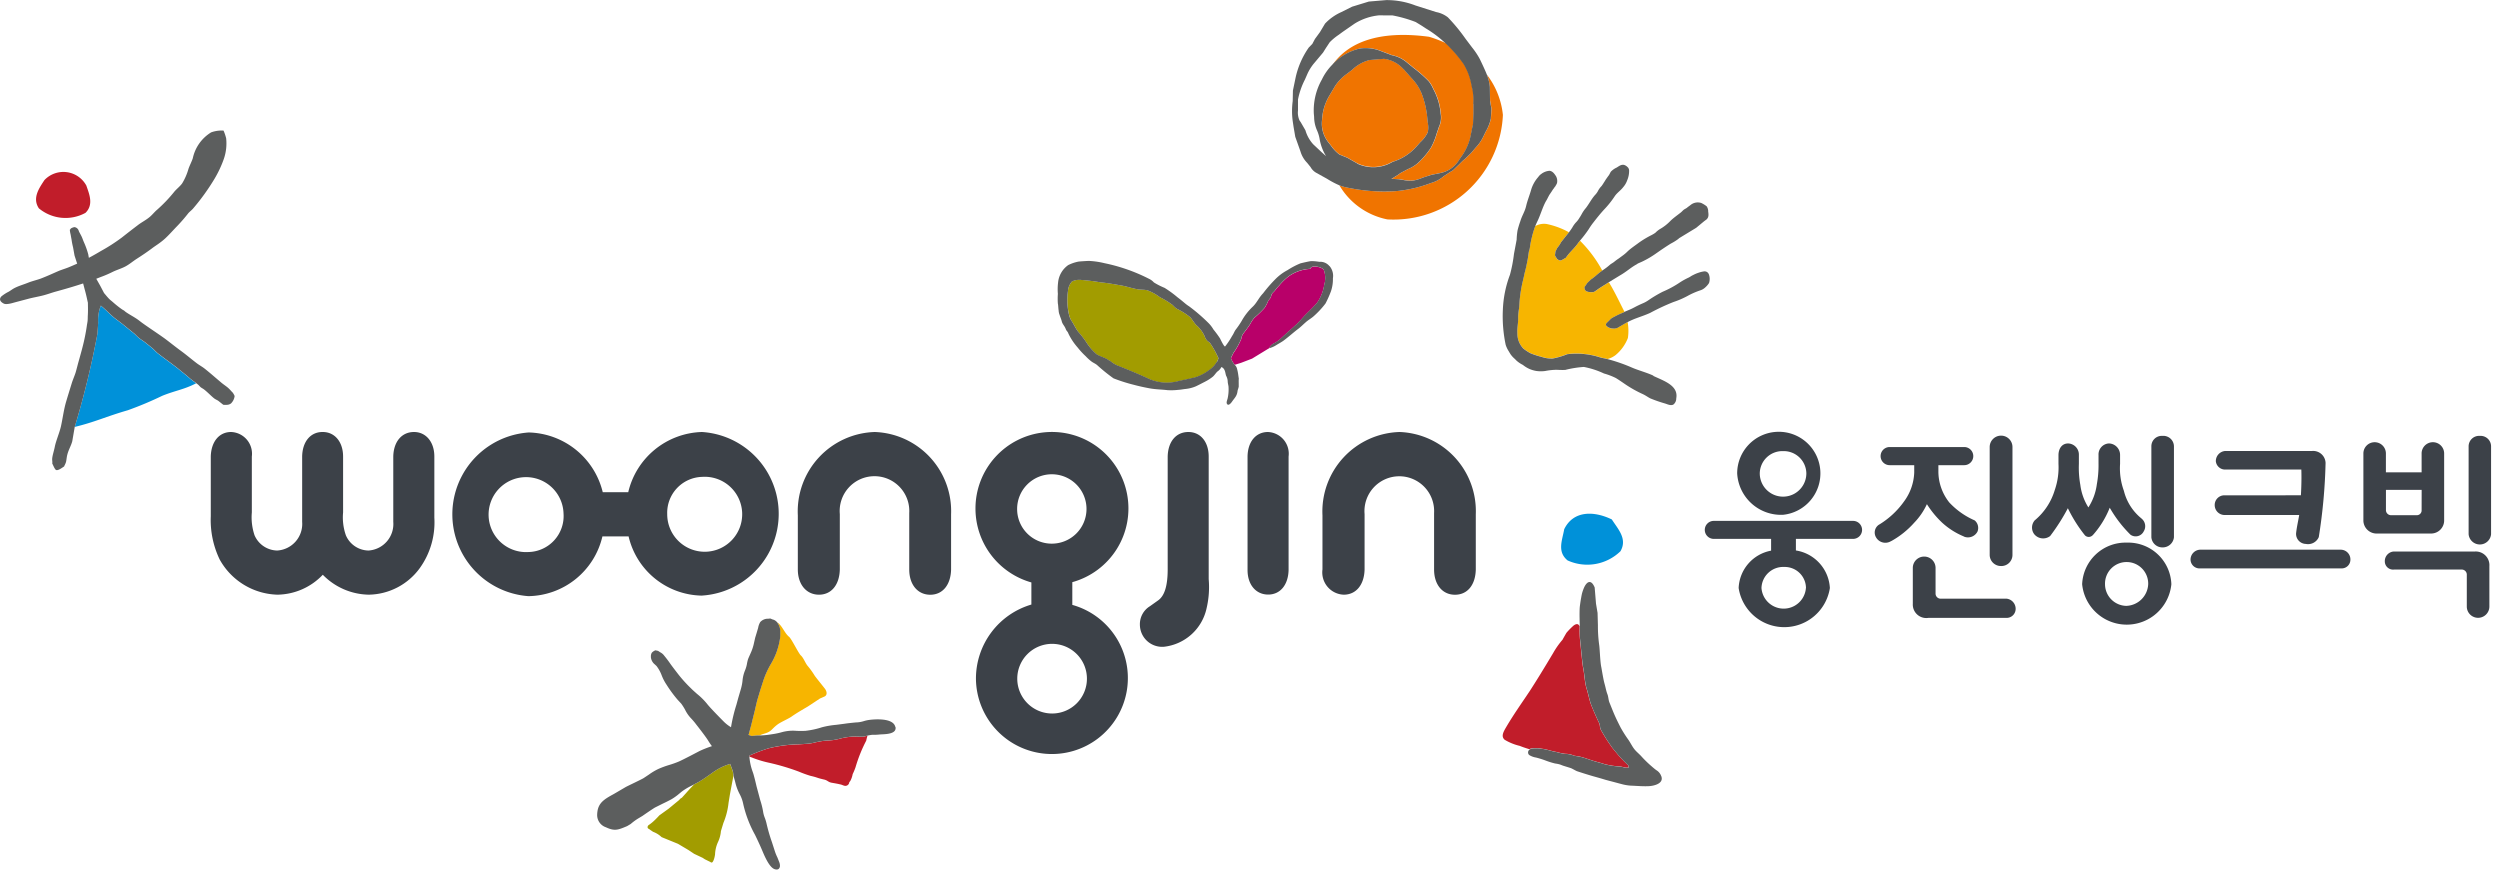 <svg xmlns="http://www.w3.org/2000/svg" xmlns:xlink="http://www.w3.org/1999/xlink" width="161" height="56" viewBox="0 0 161 56">
  <defs>
    <clipPath id="clip-path">
      <rect id="사각형_2762" data-name="사각형 2762" width="161" height="56" fill="none"/>
    </clipPath>
  </defs>
  <g id="partner_woongjin" transform="translate(28 9)">
    <g id="mask" transform="translate(-28 -9)" clip-path="url(#clip-path)">
      <path id="패스_31360" data-name="패스 31360" d="M175.192,31.681l-.168-.013c-.033-.009-.2-.07-.2-.07l-.045-.042a.143.143,0,0,1-.047-.242l.206-.2a.6.6,0,0,1,.173-.139c.056-.03.1-.058.176-.093.106-.058.22-.106.346-.165s.039-.013.187-.082a.238.238,0,0,0,.056-.031c-.009-.019-.016-.043-.027-.064-.263-.514-.534-1.087-.825-1.593-.051-.082-.1-.17-.149-.256l-.073.046-.541.343-.306.216-.089.035h-.176a.6.6,0,0,1-.219-.043c-.113-.014-.15-.163-.15-.163l-.022-.069.022-.071.06-.086.105-.156.229-.223c.239-.154.463-.387.7-.548.012-.013.024-.02.035-.03a8.238,8.238,0,0,0-1.439-1.927c-.037.046-.073.087-.11.136-.226.341-.575.619-.8.965l-.251.143c-.136.071-.208,0-.208,0-.083-.014-.141-.117-.141-.117l-.041-.072a.2.2,0,0,1-.047-.194l.02-.164.114-.229a1.7,1.7,0,0,0,.241-.359l.155-.2c.118-.15.243-.3.359-.45a5.086,5.086,0,0,0-1.445-.535,1.16,1.16,0,0,0-.73.139,6.146,6.146,0,0,0-.209.686,5.671,5.671,0,0,0-.135.7,1.214,1.214,0,0,1-.065.243c-.034.241-.059.459-.115.708-.037.189-.091.4-.127.56-.049.179-.075.346-.12.524a8.718,8.718,0,0,0-.217,1.216c-.021.173-.03.416-.041.581a5.393,5.393,0,0,0-.069.594c.021.377-.075.7-.051,1.066a1.411,1.411,0,0,0,.374.99,2.926,2.926,0,0,0,.477.316,5.651,5.651,0,0,0,.733.237,1.966,1.966,0,0,0,.68.1,4.751,4.751,0,0,0,.949-.28,4.924,4.924,0,0,1,2.192.23c.134.023.273.054.408.087a1.5,1.5,0,0,0,.519-.258,2.686,2.686,0,0,0,.787-1.095,3.154,3.154,0,0,0-.018-1.031c-.219.116-.413.235-.656.375a.754.754,0,0,1-.232.046" transform="translate(-71.261 -10.515)" fill="#f7b500"/>
      <path id="패스_31361" data-name="패스 31361" d="M184.424,23.1a.576.576,0,0,0-.1-.309,1.829,1.829,0,0,0-.345-.213.735.735,0,0,0-.71.146l-.157.115c-.025.016-.039.039-.066.054-.056.04-.106.061-.166.1-.077.047-.142.136-.224.2-.194.154-.463.343-.646.52a2.978,2.978,0,0,1-.7.549,1.56,1.56,0,0,0-.286.233,1.994,1.994,0,0,1-.256.154,6.179,6.179,0,0,0-.815.491c-.182.139-.5.35-.706.542a2.509,2.509,0,0,1-.283.248c-.09.066-.2.147-.294.217a3.324,3.324,0,0,0-.29.212c-.087.076-.2.124-.287.2a3.928,3.928,0,0,1-.493.37c-.01.01-.023.018-.034.031-.235.16-.459.394-.7.548l-.229.223-.105.156-.06.086-.021.071.021.069s.037.149.15.163a.6.6,0,0,0,.219.043h.176l.09-.035.306-.216.541-.343.073-.046.71-.433c.429-.242.695-.509,1.082-.718l.076-.053c.071-.031.214-.091.286-.126a6.022,6.022,0,0,0,.915-.542c.286-.2.613-.424.921-.614a3.361,3.361,0,0,0,.485-.3.336.336,0,0,1,.07-.06l1.079-.656.51-.423c.052-.035.1-.077.147-.107.17-.153.141-.329.112-.551" transform="translate(-74.416 -9.506)" fill="#5c5e5e"/>
      <path id="패스_31362" data-name="패스 31362" d="M177.872,18.525a.552.552,0,0,0-.234-.161c-.191-.053-.349.082-.49.167a1.226,1.226,0,0,0-.371.261c-.054.077-.084.174-.147.254s-.1.139-.152.21-.091.15-.146.227a2.729,2.729,0,0,1-.156.237,1.3,1.3,0,0,0-.243.339,1.2,1.2,0,0,1-.2.262c-.221.261-.35.527-.564.81a2.165,2.165,0,0,0-.257.366,2.725,2.725,0,0,1-.162.272,1.441,1.441,0,0,1-.235.305,1.776,1.776,0,0,0-.227.323c-.079.122-.123.183-.195.28,0,.008-.015.019-.017.023-.116.148-.241.3-.359.45l-.154.195a1.717,1.717,0,0,1-.241.359l-.114.229-.021.165a.2.2,0,0,0,.047.194l.042.072s.058.1.141.117c0,0,.072.07.208,0l.251-.143c.224-.346.574-.625.8-.965.036-.049.072-.091.109-.137a7.66,7.66,0,0,0,.563-.736,4.324,4.324,0,0,1,.293-.423c.233-.3.462-.589.718-.864a5.982,5.982,0,0,0,.666-.839c.146-.217.392-.376.545-.583a1.329,1.329,0,0,0,.257-.443,1.526,1.526,0,0,0,.122-.6.327.327,0,0,0-.076-.226" transform="translate(-73.034 -7.74)" fill="#5c5e5e"/>
      <path id="패스_31363" data-name="패스 31363" d="M185.469,30.405a.286.286,0,0,0-.306-.182,1.82,1.82,0,0,0-.365.089,2.2,2.2,0,0,0-.348.151c-.1.042-.178.11-.274.156a4.432,4.432,0,0,0-.611.342,6.456,6.456,0,0,1-1.066.572,8.289,8.289,0,0,0-.907.539,2,2,0,0,1-.311.18c-.56.239-.616.313-.924.44-.131.058-.21.087-.319.138a.223.223,0,0,1-.056.031c-.147.069-.053.024-.187.082s-.239.106-.345.165c-.073.035-.121.062-.176.093a.606.606,0,0,0-.174.139l-.205.2a.143.143,0,0,0,.047.242l.045.042s.166.061.2.07l.168.013a.754.754,0,0,0,.232-.046c.242-.14.437-.258.656-.375a5.13,5.13,0,0,1,.542-.241c.3-.112.619-.217.912-.352a14.374,14.374,0,0,1,1.5-.7,5.472,5.472,0,0,0,.923-.4,4.872,4.872,0,0,1,.808-.352.813.813,0,0,0,.309-.183,1.31,1.31,0,0,0,.246-.285.842.842,0,0,0-.012-.567" transform="translate(-75.422 -12.745)" fill="#5c5e5e"/>
      <path id="패스_31364" data-name="패스 31364" d="M177.06,32.209c-.422-.2-.976-.34-1.4-.528a10.77,10.77,0,0,0-1.547-.535c-.134-.033-.273-.065-.408-.087a4.923,4.923,0,0,0-2.192-.23,4.785,4.785,0,0,1-.948.28,1.966,1.966,0,0,1-.68-.1,5.658,5.658,0,0,1-.733-.237,2.888,2.888,0,0,1-.477-.316,1.409,1.409,0,0,1-.374-.989c-.023-.364.073-.689.051-1.066a5.27,5.27,0,0,1,.069-.594c.011-.164.02-.408.041-.581a8.7,8.7,0,0,1,.217-1.216c.045-.178.072-.346.12-.524s.09-.372.127-.561c.055-.249.08-.467.115-.708a1.309,1.309,0,0,0,.065-.243,5.65,5.65,0,0,1,.135-.7,5.917,5.917,0,0,1,.209-.686c.04-.1.083-.2.128-.293.2-.4.326-.88.546-1.293a2.727,2.727,0,0,0,.154-.281c.032-.058.075-.142.075-.142s.08-.116.171-.253c.123-.2.1-.127.178-.263a.262.262,0,0,0,.077-.114.432.432,0,0,0,.079-.164.641.641,0,0,0-.066-.415c-.09-.141-.22-.339-.427-.354a1,1,0,0,0-.519.2.754.754,0,0,0-.2.2,2.166,2.166,0,0,0-.45.794c-.1.361-.247.711-.332,1.079s-.264.608-.372.972a6.085,6.085,0,0,0-.179.59,4.288,4.288,0,0,0-.059.6c-.04.229-.142.752-.173.925a9.2,9.2,0,0,1-.258,1.336,7.163,7.163,0,0,0-.457,2.265,8.911,8.911,0,0,0,.182,2.247,1.72,1.72,0,0,0,.2.418c.032.058.067.112.1.168a1.463,1.463,0,0,0,.2.24c.068.063.12.11.177.172a1.786,1.786,0,0,0,.43.295,1.94,1.94,0,0,0,.423.261,1.965,1.965,0,0,0,.451.131,2.092,2.092,0,0,0,.564,0,4.051,4.051,0,0,1,.734-.077c.189.008.357.017.556.008a6.669,6.669,0,0,1,1.2-.192,5.421,5.421,0,0,1,1.295.422,4.338,4.338,0,0,1,.768.294c.2.124.389.255.566.375a7.573,7.573,0,0,0,1.11.633c.23.1.378.219.538.3a8.808,8.808,0,0,0,.947.329c.18.058.4.167.555.058a.5.5,0,0,0,.171-.388c.154-.839-.826-1.132-1.48-1.447" transform="translate(-70.582 -8.017)" fill="#5c5e5e"/>
      <path id="패스_31365" data-name="패스 31365" d="M150.16,4.762a2.649,2.649,0,0,1,1.2.107l.876.329a2.065,2.065,0,0,1,.878.4l.5.408a8.608,8.608,0,0,1,.97.849,1.972,1.972,0,0,1,.287.472l.123.245a3.944,3.944,0,0,1,.369,1.367,1.44,1.44,0,0,1-.109.876l-.149.435a4.373,4.373,0,0,1-.371.906,5.141,5.141,0,0,1-.856,1,2.36,2.36,0,0,1-.62.372l-.464.244-.179.127-.376.235c-.021.009-.036.012-.053.019l.492.028.254.04a2.1,2.1,0,0,0,.648.048,2.514,2.514,0,0,0,.628-.192l.542-.175.659-.136a1.808,1.808,0,0,0,1.086-.74l.15-.23a3.593,3.593,0,0,0,.615-1.256l.192-.932.025-.673V8.319a3.579,3.579,0,0,0-.063-.972l-.041-.168a3.979,3.979,0,0,0-.523-1.431,8.941,8.941,0,0,0-1.144-1.32,8.363,8.363,0,0,0-1.1-.418c-3.253-.434-5.2.367-6.212,1.8a3.45,3.45,0,0,1,1.779-1.05" transform="translate(-62.575 -1.642)" fill="#f07400"/>
      <path id="패스_31366" data-name="패스 31366" d="M158.866,9.981l.046.275.042.229s-.03.631-.035.653a2.875,2.875,0,0,1-.328.832l-.176.361a2.684,2.684,0,0,1-.474.673l-.293.345-.361.354-.186.157-.252.252-.362.35-.216.13-.374.246a2.232,2.232,0,0,1-.854.453l-.092.035a8.394,8.394,0,0,1-2.189.487,11.505,11.505,0,0,1-3.212-.258,2.283,2.283,0,0,1-.393-.123,4.63,4.63,0,0,0,3.095,2.2,7.051,7.051,0,0,0,7.438-6.728,5.13,5.13,0,0,0-1.036-2.6,2.872,2.872,0,0,1,.195.8Z" transform="translate(-62.903 -3.502)" fill="#f07400"/>
      <path id="패스_31367" data-name="패스 31367" d="M151.8,13.168a3.384,3.384,0,0,0,1.5-.967l.265-.3a1.993,1.993,0,0,0,.469-.626,1.383,1.383,0,0,0,0-.622l-.019-.167a5.788,5.788,0,0,0-.384-1.735,3.215,3.215,0,0,0-.636-.964c-.005,0-.48-.542-.48-.542a1.042,1.042,0,0,0-.083-.077,2.006,2.006,0,0,0-1.221-.628l-.922.078a2.509,2.509,0,0,0-1.12.627l-.316.245a2.988,2.988,0,0,0-.778.789l-.4.673a3.354,3.354,0,0,0-.449,1.529,1.939,1.939,0,0,0,.379,1.4l.174.222a2.564,2.564,0,0,0,.566.6l.512.21.648.37a2.413,2.413,0,0,0,2.236-.1Z" transform="translate(-62.084 -2.759)" fill="#f07400"/>
      <path id="패스_31368" data-name="패스 31368" d="M148.838.1l-1.076.33-.684.343a3.243,3.243,0,0,0-1.063.75l-.324.542s-.3.414-.324.444l-.17.32-.227.231A5.373,5.373,0,0,0,144.1,5.1l-.152.731-.014.679a4.822,4.822,0,0,0,0,1.285l.056.377.11.641.335.941a1.751,1.751,0,0,0,.43.733l.221.275a.946.946,0,0,0,.371.37l.688.382a5.872,5.872,0,0,0,.787.418,2.265,2.265,0,0,0,.393.123,11.509,11.509,0,0,0,3.213.258,8.392,8.392,0,0,0,2.189-.486l.091-.035a2.218,2.218,0,0,0,.854-.453l.374-.246.216-.13.362-.35.253-.252.186-.158.361-.353.293-.345a2.689,2.689,0,0,0,.474-.672l.176-.361a2.9,2.9,0,0,0,.327-.833c0-.021.036-.651.036-.651l-.043-.231-.046-.275L156.63,5.6a2.877,2.877,0,0,0-.195-.8c-.117-.308-.449-.993-.449-.993a4.808,4.808,0,0,0-.5-.751l-.421-.558a11.375,11.375,0,0,0-1.136-1.38,1.739,1.739,0,0,0-.761-.342L151.838.352a5.116,5.116,0,0,0-1.881-.346ZM148.1,10.533l-.648-.371-.512-.21a2.564,2.564,0,0,1-.566-.6l-.174-.222a1.939,1.939,0,0,1-.379-1.4,3.349,3.349,0,0,1,.449-1.529l.4-.673a2.99,2.99,0,0,1,.779-.789l.316-.245a2.511,2.511,0,0,1,1.12-.627l.922-.077a2,2,0,0,1,1.221.627,1.042,1.042,0,0,1,.083.077s.474.539.48.542a3.214,3.214,0,0,1,.636.964,5.806,5.806,0,0,1,.384,1.735l.019.167a1.393,1.393,0,0,1,0,.622,2,2,0,0,1-.469.625l-.265.3a3.387,3.387,0,0,1-1.5.967l-.06.027a2.415,2.415,0,0,1-2.236.1m7.471-3.854V7.3l-.025.672-.192.932a3.6,3.6,0,0,1-.614,1.256l-.15.23a1.807,1.807,0,0,1-1.086.74l-.659.136-.542.175a2.521,2.521,0,0,1-.628.192,2.113,2.113,0,0,1-.648-.048l-.255-.04-.492-.029.052-.018.376-.235.179-.127.464-.245a2.36,2.36,0,0,0,.62-.372,5.107,5.107,0,0,0,.856-1,4.3,4.3,0,0,0,.371-.906l.149-.435a1.439,1.439,0,0,0,.11-.875,3.934,3.934,0,0,0-.37-1.367l-.123-.246a1.969,1.969,0,0,0-.287-.471,8.612,8.612,0,0,0-.97-.85l-.5-.408a2.072,2.072,0,0,0-.878-.4l-.875-.33a2.659,2.659,0,0,0-1.2-.106,3.446,3.446,0,0,0-1.779,1.05,3.568,3.568,0,0,0-.666.954,4.03,4.03,0,0,0-.515,2.188l.019.218a2.183,2.183,0,0,0,.186.86,2.358,2.358,0,0,1,.179.617,3.058,3.058,0,0,0,.407,1.046l-.313-.279-.518-.487a2.272,2.272,0,0,1-.5-.9l-.3-.518-.079-.114a1.218,1.218,0,0,1-.1-.642l0-.708a4.809,4.809,0,0,1,.445-1.283l.158-.361a2.96,2.96,0,0,1,.45-.712l.559-.666.188-.3.241-.364a3.56,3.56,0,0,1,.582-.483l.246-.182.77-.533a3.646,3.646,0,0,1,1.58-.538l.874.006a8.461,8.461,0,0,1,1.49.426l.4.245.252.166a7.32,7.32,0,0,1,1.278.969,8.912,8.912,0,0,1,1.144,1.32,3.979,3.979,0,0,1,.523,1.431l.042.168a3.6,3.6,0,0,1,.062.972" transform="translate(-60.684 0)" fill="#5c5e5e"/>
      <path id="패스_31369" data-name="패스 31369" d="M130.067,48.111c-.8,0-1.312.625-1.333,1.582v7.253c0,1.067-.2,1.731-.636,2.023l-.513.365a1.354,1.354,0,0,0-.641,1.181,1.434,1.434,0,0,0,1.553,1.426,3.168,3.168,0,0,0,2.747-2.5,5.945,5.945,0,0,0,.131-1.856V49.693c0-.938-.518-1.582-1.309-1.582" transform="translate(-53.535 -20.29)" fill="#3c4148"/>
      <path id="패스_31370" data-name="패스 31370" d="M140.246,48.111c-.775,0-1.3.625-1.313,1.582V57c0,.944.538,1.58,1.33,1.58.774,0,1.29-.62,1.313-1.58V49.693a1.4,1.4,0,0,0-1.329-1.582" transform="translate(-58.591 -20.29)" fill="#3c4148"/>
      <path id="패스_31371" data-name="패스 31371" d="M93.81,48.111a5.116,5.116,0,0,0-4.961,5.366v3.485c0,.969.552,1.626,1.364,1.626.8,0,1.318-.638,1.34-1.626V53.4a2.242,2.242,0,1,1,4.471-.067v3.632c0,.969.541,1.626,1.354,1.626.8,0,1.319-.638,1.341-1.626V53.411a5.1,5.1,0,0,0-4.909-5.3" transform="translate(-37.469 -20.29)" fill="#3c4148"/>
      <path id="패스_31372" data-name="패스 31372" d="M152.246,48.111a5.12,5.12,0,0,0-4.97,5.366v3.485a1.436,1.436,0,0,0,1.369,1.626c.8,0,1.319-.638,1.343-1.626V53.4a2.244,2.244,0,1,1,4.476-.067v3.632c0,.969.533,1.626,1.345,1.626s1.318-.638,1.341-1.626V53.411a5.1,5.1,0,0,0-4.9-5.3" transform="translate(-62.109 -20.29)" fill="#3c4148"/>
      <path id="패스_31373" data-name="패스 31373" d="M36.559,48.111c-.793,0-1.313.625-1.334,1.579V53.9a1.71,1.71,0,0,1-1.6,1.844,1.613,1.613,0,0,1-1.453-.981,3.484,3.484,0,0,1-.179-1.473v-3.6c0-.937-.534-1.579-1.307-1.579h-.02c-.776,0-1.292.625-1.309,1.579V53.9a1.715,1.715,0,0,1-1.612,1.844,1.622,1.622,0,0,1-1.454-.981,3.616,3.616,0,0,1-.175-1.473v-3.6a1.4,1.4,0,0,0-1.335-1.579c-.773,0-1.283.625-1.309,1.579v3.851a5.857,5.857,0,0,0,.575,2.783,4.389,4.389,0,0,0,3.715,2.263,4.1,4.1,0,0,0,2.924-1.283,4.23,4.23,0,0,0,2.954,1.283,4.136,4.136,0,0,0,3.294-1.713,5.049,5.049,0,0,0,.936-3.247V49.69c0-.937-.539-1.579-1.309-1.579" transform="translate(-9.898 -20.29)" fill="#3c4148"/>
      <path id="패스_31374" data-name="패스 31374" d="M61.723,54.835a4.93,4.93,0,0,0,4.7,3.811A5.278,5.278,0,0,0,66.45,48.11,5.022,5.022,0,0,0,61.7,51.987H60.058a5.029,5.029,0,0,0-4.768-3.847,5.284,5.284,0,0,0-.022,10.541,4.97,4.97,0,0,0,4.768-3.846ZM66.45,51a2.414,2.414,0,1,1-2.24,2.4A2.314,2.314,0,0,1,66.45,51M55.267,55.84a2.414,2.414,0,1,1,2.266-2.479,2.318,2.318,0,0,1-2.266,2.479" transform="translate(-21.241 -20.289)" fill="#3c4148"/>
      <path id="패스_31375" data-name="패스 31375" d="M114.87,59.243V57.781a4.925,4.925,0,1,0-6.236-4.722,4.943,4.943,0,0,0,3.6,4.74v1.424A4.97,4.97,0,0,0,108.664,64a4.892,4.892,0,1,0,6.206-4.755m-3.554-6.184a2.234,2.234,0,1,1,2.222,2.24,2.227,2.227,0,0,1-2.222-2.24m2.258,13.179a2.243,2.243,0,1,1,2.237-2.223,2.241,2.241,0,0,1-2.237,2.223" transform="translate(-45.813 -20.29)" fill="#3c4148"/>
      <path id="패스_31376" data-name="패스 31376" d="M15.459,38.491c-.279-.222-.466-.378-.466-.378-.483-.381-.9-.663-1.378-1.044-.079-.068-.235-.235-.313-.3-.145-.116-.286-.23-.426-.341s-.29-.2-.43-.31c-.1-.084-.2-.2-.3-.281-.223-.18-.441-.356-.648-.527-.237-.2-.462-.345-.682-.525-.227-.2-.444-.422-.651-.6L10,34.039l-.069.191a2.652,2.652,0,0,0-.1.91l-.051.721A56.606,56.606,0,0,1,8.32,41.849c1.312-.316,2-.663,3.417-1.073a22.455,22.455,0,0,0,2.215-.929c.836-.341,1.4-.4,2.188-.807-.125-.1-.244-.183-.364-.279s-.226-.2-.317-.269" transform="translate(-3.509 -14.355)" fill="#0091d9"/>
      <path id="패스_31377" data-name="패스 31377" d="M7.2,21.783c.55-.535.228-1.24.056-1.755a1.683,1.683,0,0,0-2.7-.354c-.317.488-.808,1.15-.357,1.819a2.68,2.68,0,0,0,3,.291" transform="translate(-1.695 -8.076)" fill="#c11d2a"/>
      <path id="패스_31378" data-name="패스 31378" d="M5.45,24.76c.119.411.194.828.21.862.005.285.013.571-.006.853-.006.12,0,.2-.013.327-.01.1-.04.234-.051.331a12.613,12.613,0,0,1-.272,1.345c-.069.271-.147.547-.223.821-.1.345-.155.593-.225.827-.064.2-.167.438-.236.647-.123.4-.25.807-.375,1.229-.152.511-.217,1.062-.336,1.6-.1.422-.306.891-.389,1.28-.052.277-.142.525-.169.749-.019.134.02.243,0,.364.025.009.153.378.252.41.155.057.487-.231.512-.225.009-.054.073-.13.122-.293.032-.123.042-.322.086-.478.079-.313.231-.542.316-.852l.16-.928a56.607,56.607,0,0,0,1.461-5.989l.051-.721a2.652,2.652,0,0,1,.1-.91l.069-.191.173.145c.207.18.424.407.651.6.221.18.446.33.682.526.208.171.426.346.649.526.1.084.194.2.3.282.14.11.289.2.43.309l.426.341c.077.064.234.231.313.3.477.381.9.663,1.377,1.044,0,0,.186.156.466.378.091.073.21.184.317.27s.238.176.364.278c.031.025.065.047.1.077.066.051.126.131.189.186.079.057.161.094.235.156.211.167.422.391.6.535.12.1.22.12.312.194.172.139.287.226.3.239a1.582,1.582,0,0,0,.286,0,.468.468,0,0,0,.212-.086.817.817,0,0,0,.23-.444c.016-.084-.107-.209-.091-.226-.108-.1-.188-.209-.31-.32s-.344-.253-.489-.382c-.333-.279-.668-.579-1.05-.881-.138-.108-.346-.224-.491-.334-.353-.268-.663-.537-1.024-.8s-.726-.561-1.072-.816c-.518-.368-1-.681-1.408-.975-.139-.1-.246-.193-.376-.278-.213-.142-.459-.271-.666-.413a1.072,1.072,0,0,1-.138-.113,1.393,1.393,0,0,1-.153-.09,6.656,6.656,0,0,1-.571-.456c-.077-.068-.156-.122-.238-.206-.108-.108-.218-.249-.328-.376l-.245-.467L6.2,24.088c.127-.049.253-.1.389-.15a6.991,6.991,0,0,0,.663-.291c.26-.127.575-.218.83-.355s.459-.316.712-.481c.325-.207.66-.432.992-.679.23-.177.492-.321.807-.6.253-.224.547-.559.8-.819a10.519,10.519,0,0,0,.736-.848c.078-.091.221-.2.3-.292a14.119,14.119,0,0,0,1.39-1.93,7.105,7.105,0,0,0,.6-1.284,3.079,3.079,0,0,0,.146-1.313,3.1,3.1,0,0,0-.169-.5,2,2,0,0,0-.8.115,2.587,2.587,0,0,0-1.18,1.667c-.07.213-.195.449-.275.672a3.767,3.767,0,0,1-.407.941c-.119.175-.354.359-.5.53A9.339,9.339,0,0,1,10.11,19.65c-.179.152-.32.345-.508.49-.228.185-.5.32-.732.5-.358.271-.7.538-1.017.788A11.539,11.539,0,0,1,6.5,22.3c-.269.161-.514.3-.777.44-.015-.089-.039-.208-.034-.2a5.033,5.033,0,0,0-.282-.8c-.058-.13-.1-.266-.152-.374-.075-.157-.158-.28-.186-.372a.337.337,0,0,0-.272-.232.642.642,0,0,0-.214.076c-.037.025-.056.071-.086.1a1.47,1.47,0,0,0,.049.29c.023.116.037.222.059.316a4.665,4.665,0,0,0,.1.52l.095.528s.152.476.171.521c-.176.079-.359.16-.564.243-.159.066-.455.157-.63.23-.274.117-.658.3-1.15.49-.236.087-.541.158-.787.254-.307.125-.61.209-.874.34-.149.071-.286.182-.407.251a2.529,2.529,0,0,0-.475.308c-.151.168-.087.337.168.462.169.082.6-.054.6-.054.322-.088.641-.17.954-.254s.652-.14.966-.22c.275-.07.534-.169.8-.243.611-.167,1.2-.338,1.782-.53Z" transform="translate(0 -6.136)" fill="#5c5e5e"/>
      <path id="패스_31379" data-name="패스 31379" d="M90.434,81.991l-.251-.006a4.576,4.576,0,0,0-1.026.17,3.523,3.523,0,0,1-.64.088,3.623,3.623,0,0,0-.463.047l-.326.064a3.266,3.266,0,0,1-.546.1l-.566.036a8.824,8.824,0,0,0-1.937.256,10.027,10.027,0,0,0-1.118.419l-.125.051v.049a.665.665,0,0,0,.142.059,6.767,6.767,0,0,0,1.081.337,14.637,14.637,0,0,1,1.988.589,7.116,7.116,0,0,0,.739.267c.474.108.372.124.843.231.293.062.263.176.565.22.176.031.334.058.511.1.087.014.184.069.248.082a.253.253,0,0,0,.318-.169c-.008-.043.06-.108.082-.147a1.49,1.49,0,0,0,.146-.427,4.056,4.056,0,0,0,.185-.445,9.32,9.32,0,0,1,.688-1.712,3.041,3.041,0,0,1,.082-.319c-.023,0-.176.048-.176.048a1.592,1.592,0,0,1-.442.013" transform="translate(-35.187 -34.552)" fill="#c11d2a"/>
      <path id="패스_31380" data-name="패스 31380" d="M77.607,85.548c-.054-.152-.131-.356-.175-.473a3.584,3.584,0,0,0-.951.437l-.126.084c-.317.225-.616.445-.962.647l-.269.143c-.01.009-.279.29-.279.29l-.45.5c-.132.16-.109.054-.236.216l-.684.565-.6.431s-.171.193-.365.371a2.714,2.714,0,0,1-.332.262.185.185,0,0,0-.061.122.123.123,0,0,0,.036.088l.322.217a1.558,1.558,0,0,1,.546.341l1.055.431.674.4s.386.256.364.243l.552.26.138.091s.309.152.354.173a.128.128,0,0,0,.105.037c.1-.042.179-.344.2-.524a2.112,2.112,0,0,1,.186-.786,2.037,2.037,0,0,0,.192-.711L77,88.878a4.63,4.63,0,0,0,.333-1.3l.085-.522s.172-.926.232-1.218a1.021,1.021,0,0,0-.021-.115,1.592,1.592,0,0,0-.026-.175" transform="translate(-30.414 -35.878)" fill="#a29c00"/>
      <path id="패스_31381" data-name="패스 31381" d="M85.4,70.2a4.434,4.434,0,0,1-.624,1.831,5.779,5.779,0,0,0-.5,1.136l-.173.542-.2.67-.067.28-.072.316-.1.405-.066.265-.076.309-.12.437a1.21,1.21,0,0,1-.052.182,1.5,1.5,0,0,1,.208.068l.059-.01a3.535,3.535,0,0,1,.435-.029,3.166,3.166,0,0,1,.334-.12c.474-.139.432-.282.84-.587.219-.164.7-.363.917-.518.279-.2.751-.473,1.03-.637l.791-.521c.06-.024.18-.076.3-.132,0,0,.253-.111.033-.47-.231-.3-.552-.689-.671-.854a5.125,5.125,0,0,0-.45-.629c-.152-.169-.274-.53-.447-.684-.153-.136-.6-1.072-.759-1.2-.3-.249-.441-.717-.751-.924l-.005.006a1.121,1.121,0,0,1,.185.68c0,.064,0,.125,0,.186" transform="translate(-35.153 -29.238)" fill="#f7b500"/>
      <path id="패스_31382" data-name="패스 31382" d="M85.7,75.863c-.143-.629-1.487-.472-1.642-.453h0a2.159,2.159,0,0,0-.378.08,1.828,1.828,0,0,1-.526.087c-.238.024-.487.048-.725.084l-.537.07a5.537,5.537,0,0,0-.915.157,5.31,5.31,0,0,1-1.065.23,5.674,5.674,0,0,1-.583,0,2.7,2.7,0,0,0-.965.095,4.543,4.543,0,0,1-.592.122l-.269.04a4.5,4.5,0,0,1-.556.039,3.535,3.535,0,0,0-.435.029l-.058.009a1.553,1.553,0,0,0-.208-.067,1.1,1.1,0,0,0,.052-.182l.12-.437.076-.309.066-.265.1-.406.072-.316.067-.28.2-.671.174-.542a5.714,5.714,0,0,1,.5-1.136,4.438,4.438,0,0,0,.624-1.831c0-.06,0-.122,0-.186a1.061,1.061,0,0,0-.19-.673.519.519,0,0,0-.311-.207l-.145-.061-.134.014a.664.664,0,0,0-.516.219,1.078,1.078,0,0,0-.134.372l-.106.357-.084.275-.068.3a3.187,3.187,0,0,1-.237.724c-.045.108-.1.218-.152.351a2.327,2.327,0,0,0-.076.324,2.029,2.029,0,0,1-.115.391,2.259,2.259,0,0,0-.169.689,3.028,3.028,0,0,1-.1.511l-.179.611-.112.411a10.22,10.22,0,0,0-.349,1.454,2.417,2.417,0,0,1-.494-.39s-.85-.854-1.048-1.116a4.285,4.285,0,0,0-.649-.643c-.13-.119-.266-.232-.391-.361a8.558,8.558,0,0,1-.779-.855s-.419-.537-.555-.734c-.114-.165-.232-.323-.382-.505a.723.723,0,0,0-.261-.223l-.139-.091-.171-.036a.646.646,0,0,0-.227.15.428.428,0,0,0-.063.241.472.472,0,0,0,.016.147.675.675,0,0,0,.242.375l.106.1a2.383,2.383,0,0,1,.338.619,3.027,3.027,0,0,0,.309.588,8.194,8.194,0,0,0,.715.97l.231.249a3.609,3.609,0,0,1,.244.387,2.208,2.208,0,0,0,.407.579,4.427,4.427,0,0,1,.32.384s.612.774.774,1.05a3.76,3.76,0,0,0,.228.334,6.644,6.644,0,0,0-.815.322s-1.056.56-1.335.676a5.989,5.989,0,0,1-.609.215,5.949,5.949,0,0,0-.676.248,3.864,3.864,0,0,0-.623.369l-.349.232c-.2.115-.974.478-1.142.568l-.767.449c-.567.312-.977.538-1.057,1.129a1.5,1.5,0,0,0-.018.215.828.828,0,0,0,.565.8c.56.264.778.173,1.363-.073l.234-.14a3.581,3.581,0,0,1,.53-.383l.224-.134s.654-.455.819-.547l.486-.243c.2-.094.393-.19.583-.295a3.465,3.465,0,0,0,.494-.359l.136-.112a3.662,3.662,0,0,1,.676-.405l.147-.078.269-.143c.346-.2.645-.422.962-.647l.126-.084a3.6,3.6,0,0,1,.951-.437c.045.117.121.322.175.473a1.616,1.616,0,0,1,.026.175,1.019,1.019,0,0,1,.021.115,2.693,2.693,0,0,0,.082.318l.061.243a3.105,3.105,0,0,0,.237.6,2.276,2.276,0,0,1,.242.667,7.5,7.5,0,0,0,.756,1.974c.29.594.436.944.436.944.165.391.46,1.114.8,1.258.167.064.254.027.3-.017a.271.271,0,0,0,.071-.2.664.664,0,0,0-.056-.251l-.108-.274a2.913,2.913,0,0,1-.167-.411l-.186-.577a10.981,10.981,0,0,1-.349-1.206,2.7,2.7,0,0,0-.109-.357,1.8,1.8,0,0,1-.116-.438,5.075,5.075,0,0,0-.178-.7l-.241-.9c-.059-.257-.122-.52-.2-.791l-.039-.116a3.639,3.639,0,0,1-.22-1.007v-.061l.125-.051a10.143,10.143,0,0,1,1.118-.418,8.824,8.824,0,0,1,1.937-.256l.566-.036a3.267,3.267,0,0,0,.546-.1l.326-.064a3.843,3.843,0,0,1,.463-.047,3.473,3.473,0,0,0,.64-.087,4.576,4.576,0,0,1,1.026-.17l.251.006a1.558,1.558,0,0,0,.438-.013,2.62,2.62,0,0,1,.475-.1,3.292,3.292,0,0,0,.486-.021l.146-.009c.262-.01.671-.035.818-.228a.287.287,0,0,0,.046-.252" transform="translate(-28.043 -29.052)" fill="#5c5e5e"/>
      <path id="패스_31383" data-name="패스 31383" d="M169.863,77.528c.359.043.59.149.959.211a3.912,3.912,0,0,0,.559.119,1.409,1.409,0,0,1,.5.09h.012a.224.224,0,0,0,.031.026c.123.02.239.031.367.058.316.066.658.208.977.3.231.067.4.107.622.182a4.895,4.895,0,0,0,1.046.159c.119.017.266.072.374.075,0,0,.258.046.11-.169a8.553,8.553,0,0,1-.645-.667c-.137-.178-.325-.379-.45-.566a11.489,11.489,0,0,1-.622-.987c-.14-.243-.038-.291-.167-.541-.155-.326-.4-.88-.525-1.222-.1-.316-.178-.7-.257-.946-.12-.375-.139-.943-.219-1.323-.058-.272-.144-1.289-.206-1.861a6.842,6.842,0,0,1-.017-.826.273.273,0,0,0-.028-.043c-.043-.046-.109-.18-.36,0a4.654,4.654,0,0,0-.457.462c-.023.033-.238.409-.256.449a5.318,5.318,0,0,0-.6.851c-.648,1.09-1.177,1.94-1.5,2.437-.541.815-1.035,1.5-1.528,2.338-.182.311-.35.6-.1.82a3.406,3.406,0,0,0,.969.393c.212.086.427.154.636.219a.319.319,0,0,1,.091-.053,2.184,2.184,0,0,1,.675.012" transform="translate(-70.582 -29.313)" fill="#c11d2a"/>
      <path id="패스_31384" data-name="패스 31384" d="M177.676,59.627c.457-.8-.15-1.413-.557-2.048-1.171-.568-2.487-.568-3.066.631-.124.715-.47,1.441.217,2.008a3.067,3.067,0,0,0,3.406-.592" transform="translate(-73.318 -24.127)" fill="#0091d9"/>
      <path id="패스_31385" data-name="패스 31385" d="M178.735,77.3a.717.717,0,0,0-.3-.365c-.077-.051-.267-.211-.285-.23a7.256,7.256,0,0,1-.7-.679c-.149-.162-.309-.282-.446-.457s-.247-.406-.376-.593a7.873,7.873,0,0,1-.507-.8c-.079-.154-.252-.5-.324-.662-.139-.3-.269-.644-.393-.944-.064-.159-.066-.346-.118-.5-.1-.258-.108-.39-.2-.72-.066-.227-.161-.8-.2-1.027-.082-.341-.1-1.169-.14-1.445a8.656,8.656,0,0,1-.084-1.278l-.023-.8-.1-.594-.086-1.044c-.223-.537-.5-.4-.688.019a2.752,2.752,0,0,0-.124.353c-.022.087-.04.18-.057.282-.04.212-.065.4-.088.578-.038.4,0,1.254,0,1.271a6.837,6.837,0,0,0,.017.826c.062.572.149,1.589.206,1.861.08.379.1.948.219,1.323.079.242.156.63.257.946.121.342.37.9.525,1.222.128.25.027.3.167.541a11.53,11.53,0,0,0,.621.987c.125.187.313.389.45.566a8.453,8.453,0,0,0,.646.667c.148.215-.11.169-.11.169-.108,0-.255-.057-.374-.075a4.895,4.895,0,0,1-1.047-.159c-.224-.075-.391-.115-.622-.182-.319-.094-.661-.236-.977-.3-.127-.027-.244-.038-.367-.058a.225.225,0,0,1-.032-.026h-.011a1.41,1.41,0,0,0-.5-.09,3.888,3.888,0,0,1-.559-.119c-.368-.062-.6-.168-.959-.211a2.184,2.184,0,0,0-.675-.012.327.327,0,0,0-.091.053.219.219,0,0,0-.043.358,1.161,1.161,0,0,0,.441.163,5.946,5.946,0,0,1,.634.2,5,5,0,0,0,.6.185,1.872,1.872,0,0,1,.305.062c.067.023.145.058.215.081.013.006.328.1.487.153.108.042.29.156.4.2.325.107.664.215,1.018.318.262.073.537.149.8.231.03.009.4.107.55.146.17.046.328.089.5.133a2.941,2.941,0,0,0,.585.1c.381.013.777.053,1.163.034s.984-.189.807-.646" transform="translate(-71.756 -27.329)" fill="#5c5e5e"/>
      <path id="패스_31386" data-name="패스 31386" d="M139.767,34.686a2.416,2.416,0,0,0,.494-.324c.329-.306.7-.629,1.029-.934.221-.2.379-.4.578-.607.242-.254.526-.508.759-.784a2.751,2.751,0,0,0,.47-1.17,1.527,1.527,0,0,0-.029-.97c-.121-.182-.806-.338-.869-.06a2.627,2.627,0,0,0-1.378.472,3.562,3.562,0,0,0-.615.592,3.127,3.127,0,0,0-.264.306c-.06.087-.163.159-.212.243s-.046.18-.1.263-.106.115-.141.186a2.715,2.715,0,0,1-.229.446,5.8,5.8,0,0,1-.649.629,1.8,1.8,0,0,0-.265.389c-.151.252-.327.456-.494.692a.772.772,0,0,0-.092.279,4.667,4.667,0,0,1-.522.937c-.009.056-.139.254-.145.328a1.48,1.48,0,0,0,.236.414l.005,0,.408-.128.708-.271,1.014-.619.128-.071c-.023-.019-.027-.062.172-.237" transform="translate(-57.816 -12.519)" fill="#b80069"/>
      <path id="패스_31387" data-name="패스 31387" d="M128.054,35.234c-.046-.056-.108-.073-.156-.12a.722.722,0,0,1-.19-.313,2.114,2.114,0,0,0-.542-.72c-.146-.15-.245-.345-.383-.5a4.543,4.543,0,0,0-.884-.556,2.089,2.089,0,0,1-.25-.232,5.019,5.019,0,0,0-.817-.5,3.2,3.2,0,0,0-.8-.444c-.209-.058-.435-.03-.649-.071-.356-.065-.7-.185-1.051-.246-.427-.072-.859-.158-1.287-.193a12.159,12.159,0,0,0-1.252-.158,1.106,1.106,0,0,0-.626.093,1.017,1.017,0,0,0-.261.62,4.126,4.126,0,0,0,.09,1.605,1.475,1.475,0,0,0,.122.294c.171.242.3.551.482.772a5.528,5.528,0,0,1,.535.706,3.29,3.29,0,0,0,.633.714c.182.122.55.217.733.352.076.058.088.029.167.1a1.663,1.663,0,0,0,.561.315c.605.245,1.216.493,1.814.771a2.844,2.844,0,0,0,1.879.209c.408-.1.817-.175,1.211-.277a3.023,3.023,0,0,0,.873-.462,1.5,1.5,0,0,0,.487-.524,1.109,1.109,0,0,0,.109-.273l-.022-.019a5.96,5.96,0,0,0-.529-.944" transform="translate(-50.129 -13.152)" fill="#a29c00"/>
      <path id="패스_31388" data-name="패스 31388" d="M135.3,29.405a.765.765,0,0,0-.665-.29,3.269,3.269,0,0,0-.516-.046c-.156.014-.556.11-.7.146a4.986,4.986,0,0,0-.832.437,3.185,3.185,0,0,0-.8.6,9.085,9.085,0,0,0-.771.891c-.291.3-.4.618-.686.88a3.823,3.823,0,0,0-.7.91,5.732,5.732,0,0,1-.382.557c-.086.117-.128.262-.228.4a4.835,4.835,0,0,1-.446.671c-.06.069-.328-.507-.328-.507a6.718,6.718,0,0,0-.427-.581,2.1,2.1,0,0,0-.285-.381,11.347,11.347,0,0,0-1.286-1.113c-.23-.141-.333-.27-.752-.586a6.939,6.939,0,0,0-.823-.6,4.591,4.591,0,0,1-.69-.351.99.99,0,0,0-.326-.239,11.309,11.309,0,0,0-2.855-1,5.213,5.213,0,0,0-1.022-.147c-.123.007-.544.028-.653.045a2.547,2.547,0,0,0-.663.226,1.551,1.551,0,0,0-.648,1.1,3.669,3.669,0,0,0-.016.753,4.32,4.32,0,0,0,0,.634c.017-.01.035.416.047.4a.933.933,0,0,0,.067.328c.039.138.1.257.135.4.049.2.176.289.252.485.061.17.123.149.179.314a3.957,3.957,0,0,0,.6.9,4.741,4.741,0,0,0,.511.553,2.905,2.905,0,0,0,.371.338c.119.091.253.135.376.243a11.158,11.158,0,0,0,1.045.844,10.616,10.616,0,0,0,1.3.415c.349.093.692.168,1.059.235.4.068.722.065,1.117.111a3.9,3.9,0,0,0,.67-.017c.16-.008.313-.038.468-.058a2.276,2.276,0,0,0,.683-.169c.192-.09.384-.192.579-.292a2.816,2.816,0,0,0,.524-.335c.115-.1.188-.237.3-.335a.721.721,0,0,0,.247-.283c.266.1.246.428.308.567a.809.809,0,0,1,.1.371c.005.134.053.252.054.373a2.649,2.649,0,0,1-.061.717c-.017.078-.095.247-.046.334.09.179.273-.049.322-.122.177-.257.324-.365.363-.688.01-.1.1-.262.075-.376.008-.1-.01-.3.008-.416l-.03-.207a2.984,2.984,0,0,0-.1-.493.512.512,0,0,0-.142-.21,1.5,1.5,0,0,1-.236-.414c.006-.075.135-.272.145-.328a4.642,4.642,0,0,0,.522-.938.763.763,0,0,1,.093-.278c.168-.236.343-.441.494-.692a1.825,1.825,0,0,1,.265-.389,5.755,5.755,0,0,0,.649-.629,2.737,2.737,0,0,0,.23-.446,2.3,2.3,0,0,1,.141-.186c.051-.082.051-.187.1-.263s.152-.156.211-.243a3.208,3.208,0,0,1,.264-.306,3.629,3.629,0,0,1,.615-.593,2.626,2.626,0,0,1,1.378-.472c.064-.278.748-.122.869.06a1.527,1.527,0,0,1,.029.97,2.743,2.743,0,0,1-.47,1.17c-.233.276-.517.53-.759.784-.2.2-.356.408-.578.607-.332.3-.7.627-1.028.934a2.444,2.444,0,0,1-.5.324c-.2.175-.2.218-.172.237.008.007.019.01.019.016a1.589,1.589,0,0,0,.408-.189c.12-.076.368-.209.482-.3.317-.236.631-.523.944-.758.149-.114.311-.277.453-.4.165-.153.384-.268.547-.42a5.723,5.723,0,0,0,.74-.8,6.641,6.641,0,0,0,.346-.774,2.4,2.4,0,0,0,.131-.846.979.979,0,0,0-.219-.793m-7.265,6.168a1.5,1.5,0,0,1-.487.524,3.016,3.016,0,0,1-.873.462c-.393.1-.8.176-1.21.277a2.844,2.844,0,0,1-1.879-.209c-.6-.278-1.209-.526-1.815-.771a1.665,1.665,0,0,1-.561-.316c-.079-.066-.091-.036-.167-.1-.182-.134-.551-.229-.733-.351a3.3,3.3,0,0,1-.633-.714,5.435,5.435,0,0,0-.535-.705c-.185-.221-.312-.53-.482-.773a1.47,1.47,0,0,1-.122-.293A4.126,4.126,0,0,1,118.45,31a1.025,1.025,0,0,1,.261-.62,1.105,1.105,0,0,1,.626-.093,12.138,12.138,0,0,1,1.252.158c.427.035.86.121,1.287.193.348.061.693.181,1.05.246.213.04.441.012.649.071a3.2,3.2,0,0,1,.8.444,5,5,0,0,1,.817.5,2.048,2.048,0,0,0,.251.231,4.542,4.542,0,0,1,.884.557c.138.154.237.348.383.5a2.115,2.115,0,0,1,.542.72.718.718,0,0,0,.19.313c.047.046.11.064.155.12a5.984,5.984,0,0,1,.529.944l.022.019a1.1,1.1,0,0,1-.109.274" transform="translate(-49.673 -12.254)" fill="#5c5e5e"/>
      <path id="패스_31389" data-name="패스 31389" d="M212.14,53.462a6.173,6.173,0,0,0,.989,1.2,4.753,4.753,0,0,0,1.372.873l.054.028a.688.688,0,0,0,.847-.344.634.634,0,0,0-.184-.71,4.915,4.915,0,0,1-1.638-1.158,3.222,3.222,0,0,1-.7-1.95v-.449h1.663a.584.584,0,1,0,0-1.168h-4.8a.584.584,0,1,0,0,1.168h1.581v.479a3.333,3.333,0,0,1-.649,1.848A5.39,5.39,0,0,1,209.03,54.8a.606.606,0,0,0-.165.8.689.689,0,0,0,.95.253l.059-.028a5.6,5.6,0,0,0,1.445-1.163,4.29,4.29,0,0,0,.822-1.2" transform="translate(-88.048 -20.995)" fill="#3c4148"/>
      <path id="패스_31390" data-name="패스 31390" d="M199.4,58.008h-8.97a.579.579,0,1,0,0,1.159h3.691v.758a2.552,2.552,0,0,0-2.09,2.406,2.972,2.972,0,0,0,5.875,0,2.592,2.592,0,0,0-2.188-2.418v-.746H199.4a.579.579,0,1,0,0-1.159m-3.037,4.323a1.435,1.435,0,0,1-2.862,0,1.4,1.4,0,0,1,1.466-1.356,1.368,1.368,0,0,1,1.4,1.356" transform="translate(-80.062 -24.463)" fill="#3c4148"/>
      <path id="패스_31391" data-name="패스 31391" d="M196.424,53.443a2.68,2.68,0,1,0-2.964-2.665,2.827,2.827,0,0,0,2.964,2.665m0-4.1a1.455,1.455,0,0,1,1.491,1.432,1.5,1.5,0,0,1-3,0,1.456,1.456,0,0,1,1.5-1.432" transform="translate(-81.586 -20.291)" fill="#3c4148"/>
      <path id="패스_31392" data-name="패스 31392" d="M247.252,53.079a.623.623,0,0,0-.612.63.639.639,0,0,0,.612.638h4.829c-.061.382-.15.726-.2,1.181a.646.646,0,0,0,.625.682.752.752,0,0,0,.837-.442,35.265,35.265,0,0,0,.437-4.777.8.8,0,0,0-.868-.767h-5.588a.654.654,0,0,0-.611.666.6.6,0,0,0,.611.531h4.895c.009.23.021.847-.028,1.657Z" transform="translate(-104.013 -21.181)" fill="#3c4148"/>
      <path id="패스_31393" data-name="패스 31393" d="M219.046,64.685h-4.2a.329.329,0,0,1-.363-.339V62.68a.733.733,0,0,0-1.465,0v2.338a.869.869,0,0,0,1,.905h5.034a.582.582,0,0,0,.589-.579.657.657,0,0,0-.589-.659" transform="translate(-89.833 -26.131)" fill="#3c4148"/>
      <path id="패스_31394" data-name="패스 31394" d="M222.316,56.926a.717.717,0,0,0,.733-.705V49.262a.733.733,0,0,0-1.467,0V56.22a.722.722,0,0,0,.733.705" transform="translate(-93.446 -20.473)" fill="#3c4148"/>
      <path id="패스_31395" data-name="패스 31395" d="M271.338,61.419h-5.173a.62.62,0,0,0-.581.637.53.53,0,0,0,.581.526h4.341a.327.327,0,0,1,.358.343v2.037a.727.727,0,1,0,1.454,0v-2.6a.879.879,0,0,0-.98-.938" transform="translate(-112.002 -25.902)" fill="#3c4148"/>
      <path id="패스_31396" data-name="패스 31396" d="M275.64,48.543a.674.674,0,0,0-.722.67v5.663a.726.726,0,0,0,1.446,0V49.213a.675.675,0,0,0-.723-.67" transform="translate(-115.939 -20.472)" fill="#3c4148"/>
      <path id="패스_31397" data-name="패스 31397" d="M268.4,54.317V49.985a.726.726,0,1,0-1.451,0v1.188h-2.3V49.958a.725.725,0,1,0-1.45,0V54.3a.851.851,0,0,0,.8.813h3.591a.843.843,0,0,0,.81-.8m-1.451-.656a.312.312,0,0,1-.354.274H265.02a.329.329,0,0,1-.368-.3V52.3h2.3Z" transform="translate(-110.997 -20.754)" fill="#3c4148"/>
      <path id="패스_31398" data-name="패스 31398" d="M230.2,55.3a5.932,5.932,0,0,0,1.1-1.778,8.052,8.052,0,0,0,1.339,1.741.579.579,0,0,0,.848-.215.629.629,0,0,0-.148-.834h.005a3.3,3.3,0,0,1-1.133-1.781,4.227,4.227,0,0,1-.245-1.737v-.563a.74.74,0,0,0-.718-.751.71.71,0,0,0-.67.747v.567a6.825,6.825,0,0,1-.108,1.314,3.615,3.615,0,0,1-.545,1.493,3.542,3.542,0,0,1-.519-1.451,6.3,6.3,0,0,1-.093-1.355v-.567a.72.72,0,0,0-.691-.747c-.4,0-.618.33-.623.747v.567a4.446,4.446,0,0,1-.238,1.683,4.049,4.049,0,0,1-1.29,1.955.707.707,0,0,0-.04.882.74.74,0,0,0,1.031.129,13.063,13.063,0,0,0,1.142-1.792,9.164,9.164,0,0,0,1.1,1.747.343.343,0,0,0,.488,0" transform="translate(-95.433 -20.825)" fill="#3c4148"/>
      <path id="패스_31399" data-name="패스 31399" d="M234.756,60.429a2.8,2.8,0,0,0-2.879,2.679,2.887,2.887,0,0,0,5.746,0,2.782,2.782,0,0,0-2.868-2.679m-.034,4.073a1.4,1.4,0,0,1-1.371-1.395,1.391,1.391,0,1,1,2.781,0,1.461,1.461,0,0,1-1.41,1.395" transform="translate(-97.787 -25.484)" fill="#3c4148"/>
      <path id="패스_31400" data-name="패스 31400" d="M253.634,61.217h-9.049a.64.64,0,0,0-.635.645.577.577,0,0,0,.635.558h9.049a.561.561,0,0,0,.611-.558.626.626,0,0,0-.611-.645" transform="translate(-102.879 -25.817)" fill="#3c4148"/>
      <path id="패스_31401" data-name="패스 31401" d="M240.3,48.543a.668.668,0,0,0-.711.67v5.86a.712.712,0,0,0,.711.652.728.728,0,0,0,.743-.652v-5.86a.683.683,0,0,0-.743-.67" transform="translate(-101.041 -20.472)" fill="#3c4148"/>
    </g>
  </g>
</svg>
